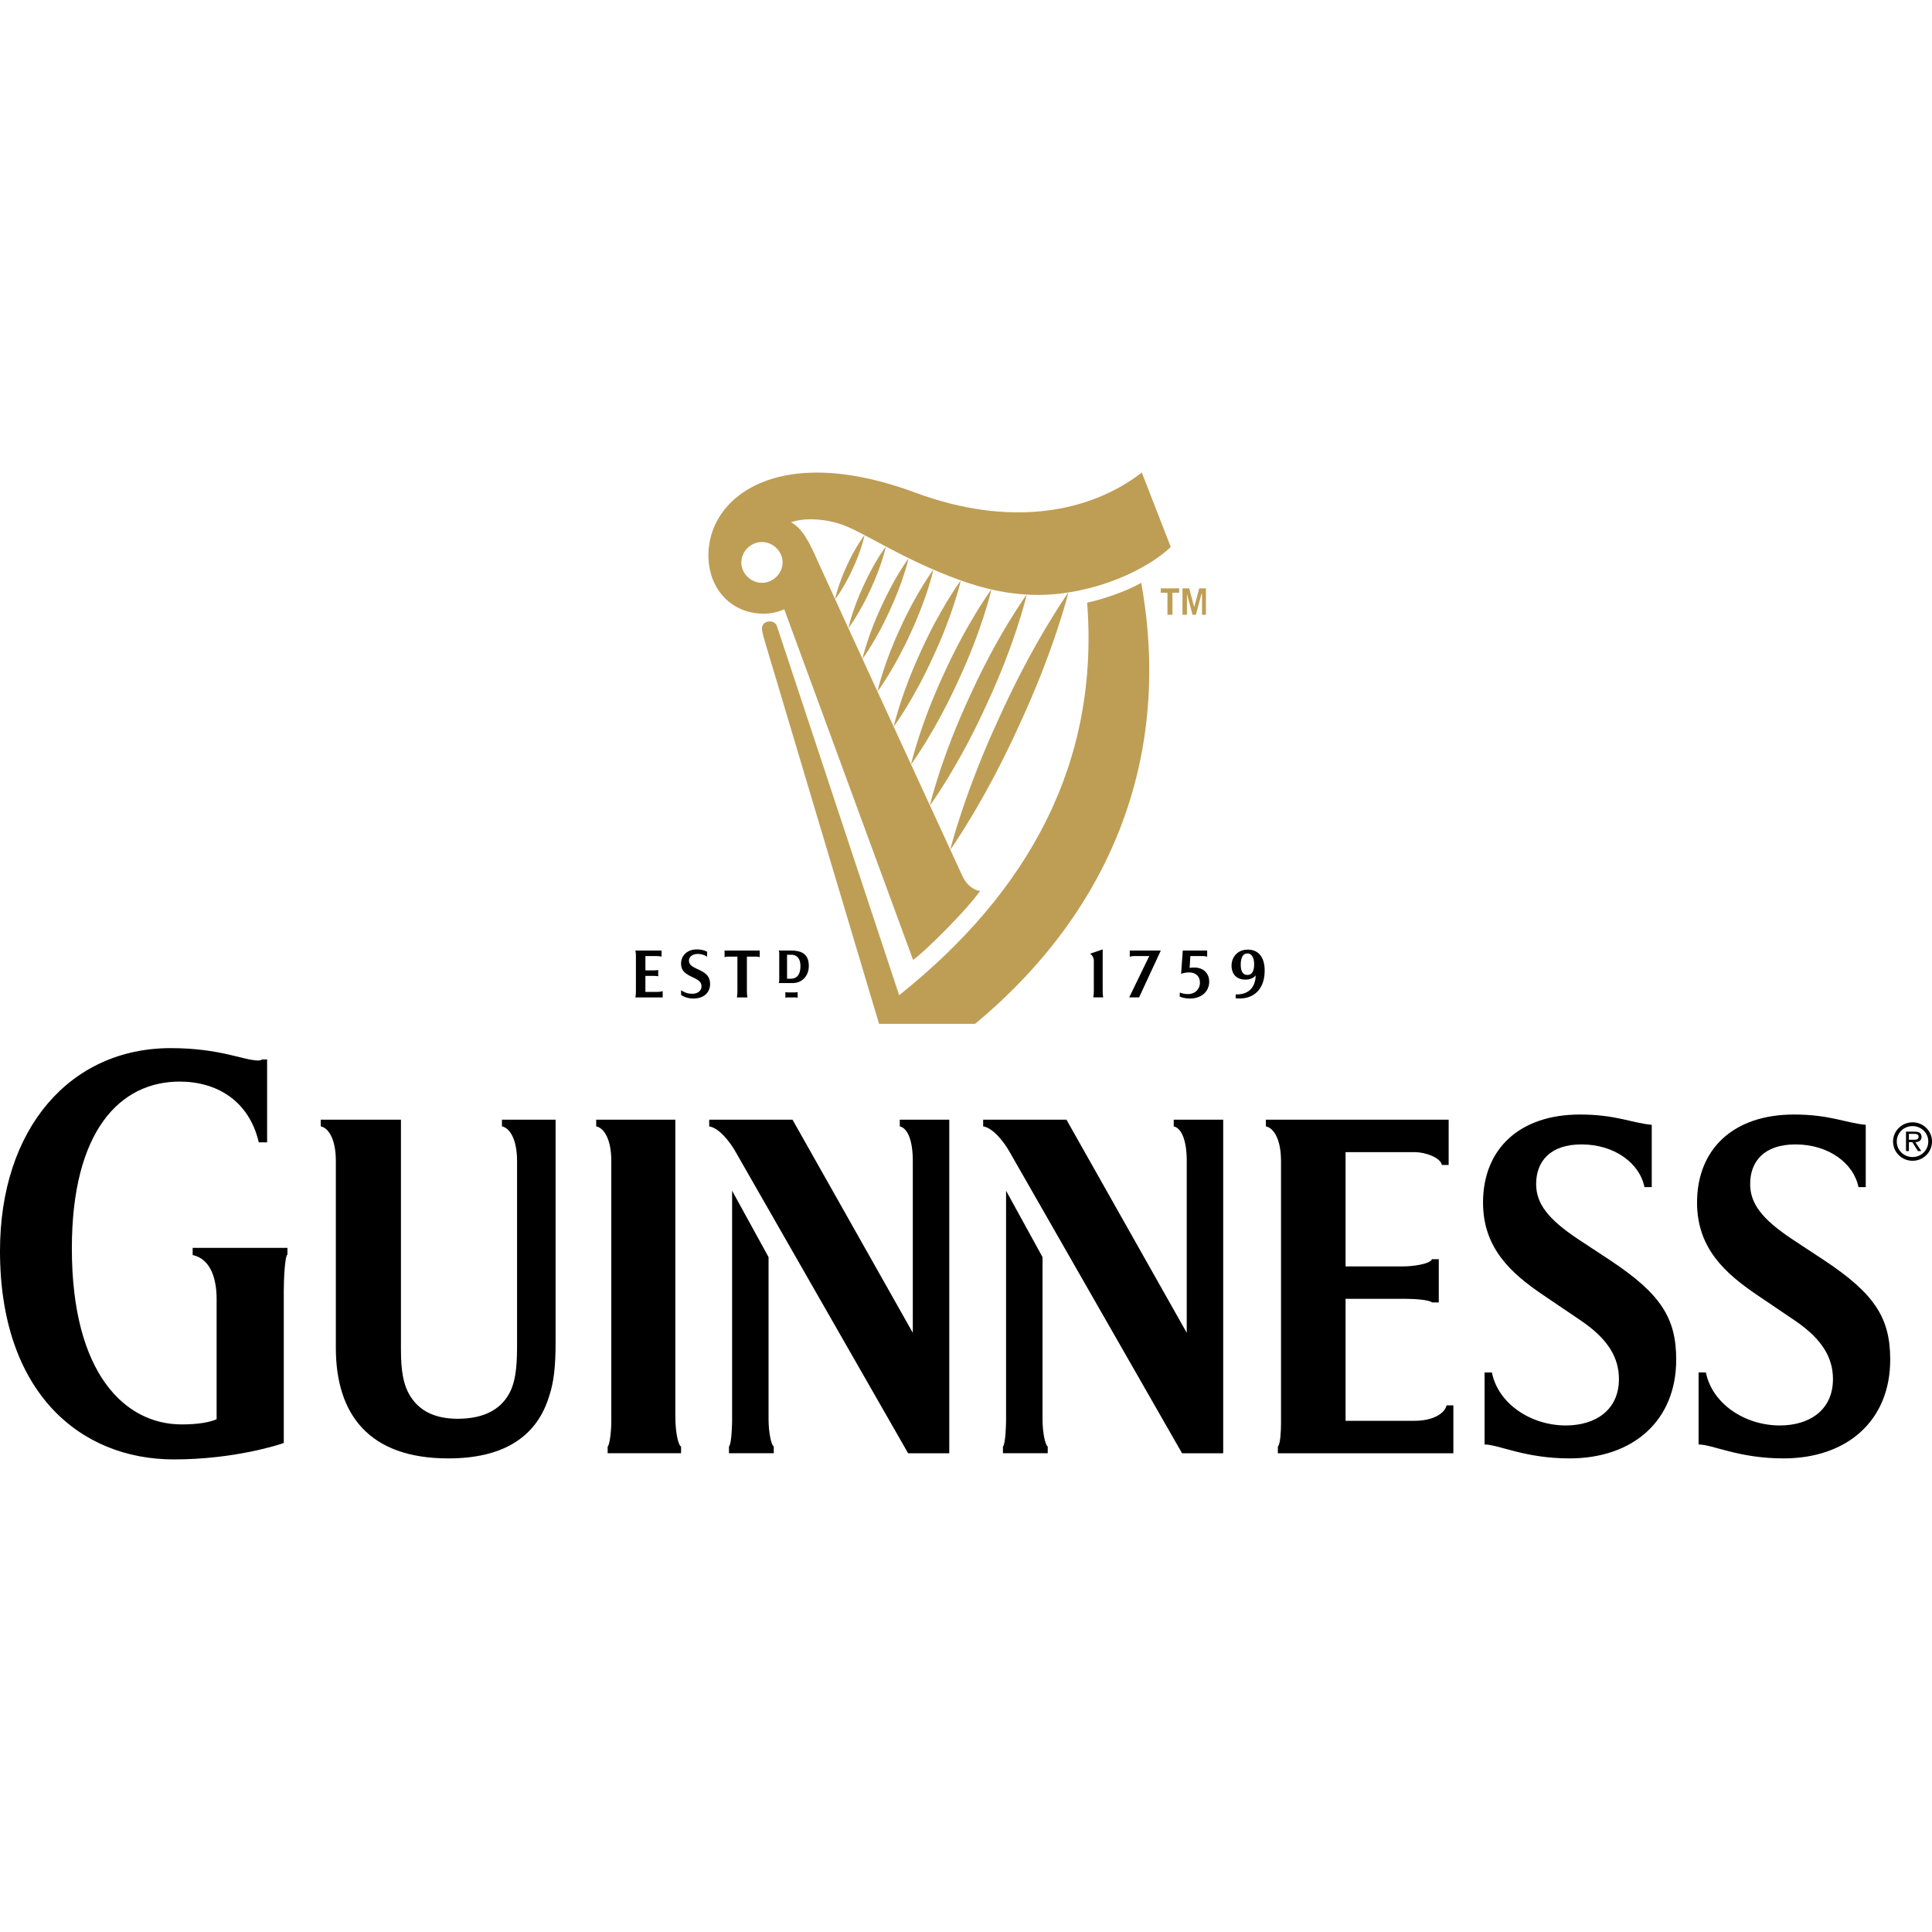 <?xml version="1.0" encoding="utf-8"?><!-- Uploaded to: SVG Repo, www.svgrepo.com, Generator: SVG Repo Mixer Tools -->
<svg width="800px" height="800px" viewBox="0 -165.95 678.444 678.444" xmlns="http://www.w3.org/2000/svg"><path d="M383.914 184.292c.193-.969.193-1.935.193-2.713v-10.112c0-.968-.408-1.918-1.325-2.505l4.435-1.512v14.129c0 .778 0 1.744.193 2.713h-3.496M396.535 184.292l7.04-14.511h-5.077c-.782 0-1.328.079-1.766.251v-2.196h10.902l-7.63 16.455h-3.469zM417.904 184.686c-1.229 0-2.527-.178-3.648-.699l.056-1.389c1.006.372 2.186.649 3.544.484 1.963-.234 3.511-1.817 3.511-3.912 0-2.357-1.511-3.638-3.837-3.638-.983 0-1.907.169-2.776.508l.591-8.205h8.564V170a6.74 6.74 0 0 0-1.773-.223h-4.142l-.241 4.169c.653-.09 1.221-.158 2.045-.122 2.972.158 4.824 2.161 4.824 4.953-.002 3.293-2.555 5.909-6.718 5.909M444.087 174.278c-.17-4.409-2.46-7.077-6.631-6.712-3.154.272-5.232 2.948-4.958 6.138.249 2.977 2.305 4.633 5.633 4.299 1.247-.13 2.412-.789 2.813-1.455-.078 4.276-2.575 6.862-7.014 6.699l-.026 1.338c5.645.717 10.469-2.625 10.183-10.307zm-6.049 2.133c-1.759 0-2.345-1.546-2.334-3.67.004-1.165.208-3.874 2.36-3.874 1.959 0 2.346 2.517 2.342 3.675 0 .967-.014 3.869-2.368 3.869z"/><path fill="#BE9E55" d="M342.401 193.593h-33.709L268.742 59.82c-.392-1.354-1.175-3.871-1.175-5.034 0-1.547 1.175-2.516 2.741-2.516 1.174 0 2.155.581 2.547 1.74l42.892 129.518c45.844-36.591 70.324-81.894 66.016-137.842 6.265-1.355 14.295-4.263 18.989-6.97 10.772 59.626-9.397 114.221-58.351 154.877"/><path d="M223.114 184.303c.195-.971.195-1.941.195-2.709v-11.426c0-.966 0-1.357-.195-2.322h9.205l-.002 2.129c-.505-.111-1.249-.194-2.031-.194l-3.645.004v5.031h2.738c.392 0 1.106-.02 1.763-.146v2.227c-.627-.132-1.371-.148-1.763-.148h-2.738v5.615h4.307c.783 0 1.21-.126 1.765-.268v2.209h-9.599M243.48 184.689c-1.778 0-3.396-.558-4.309-1.288v-1.622c1.217.811 2.538 1.336 4.313 1.224 1.507-.099 2.776-.999 2.853-2.467.072-1.475-.861-2.236-2.857-3.205-3.119-1.42-4.348-2.562-4.309-5.034.041-2.606 2.068-4.765 5.288-4.842 1.443-.032 2.864.248 3.852.816l-.011 1.736a5.96 5.96 0 0 0-3.257-.97c-1.729 0-2.971.884-3.099 2.183-.06.618.145 1.254.694 1.792.473.47 1.229.836 2.408 1.411 3.082 1.326 4.307 2.712 4.307 5.229.001 2.515-1.76 5.037-5.873 5.037M265.022 169.975h-2.739v11.619c0 .768 0 1.738.193 2.709h-3.719c.193-.971.193-1.941.193-2.709v-11.623l-2.741.003c-.584 0-1.178 0-1.763.193v-2.322h12.336v2.322c-.586-.192-1.174-.192-1.76-.192M278.926 184.303h-1.957c-.392 0-.863 0-1.177.13v-2.01c.313.108.785.132 1.177.132h1.957c.392 0 .791-.048 1.173-.132l.002 2.027c-.295-.129-.783-.147-1.175-.147M278.338 179.264h-4.898c.196-.382.196-.773.196-.967l.002-9.487c-.002-.189-.002-.58-.194-.965h4.307c3.916 0 6.268 1.355 6.268 5.42-.001 3.482-2.351 5.999-5.681 5.999m-.391-9.937h-1.568v8.417l1.179-.001c2.154 0 3.523-1.231 3.523-4.515-.001-2.664-1.37-3.901-3.134-3.901"/><path fill="#BE9E55" d="M411.721 42.199v7.746h-1.759v-7.746h-2.349v-1.546h6.457v1.546h-2.349M422.1 49.945v-7.356h-.193l-1.959 7.356h-1.176l-1.96-7.356v7.356h-1.566v-9.292h2.349l1.763 6.58 1.766-6.58h2.349v9.292H422.1M400.955 0c-18.021 13.934-46.02 19.55-79.732 6.967C308.104 2.126 296.549 0 286.951 0c-25.263 0-38.186 14.127-38.186 29.038 0 12.194 8.424 20.521 19.392 20.521 2.543 0 5.091-.583 7.241-1.554l45.24 123.128c3.525-2.322 18.822-17.422 23.521-24.195-2.546-.39-4.895-2.326-6.268-5.418 0 0-48-104.166-50.752-110.446-2.97-6.782-5.435-11.539-9.385-13.638 4.728-1.654 12.518-1.352 19.058 1.264 6.23 2.495 16.662 9.117 29.758 14.845 13.878 6.063 23.823 8.796 34.834 9.34 18.555.917 39.046-6.809 49.729-16.748L400.955 0zM267.567 38.716c-3.918 0-7.245-3.291-7.245-7.162 0-3.874 3.327-7.165 7.245-7.165 3.915-.002 7.246 3.291 7.246 7.165 0 3.871-3.331 7.162-7.246 7.162z"/><path fill="#BE9E55" d="M351.025 85.74c11.737-25.956 23.554-42.857 24.15-43.635-.204.951-5.284 20.88-17.312 46.702-11.737 25.957-23.568 42.858-24.165 43.641.205-.961 5.296-20.883 17.327-46.708zM340.549 78.526c9.611-21.278 19.504-35.05 20.005-35.687-.151.787-4.119 17.219-13.99 38.38-9.61 21.281-19.523 35.053-20.024 35.689.154-.788 4.124-17.221 14.009-38.382zM331.469 70.638c7.996-17.67 16.257-29.068 16.672-29.596-.122.655-3.354 14.307-11.562 31.882-7.992 17.67-16.246 29.061-16.671 29.588.129-.655 3.364-14.301 11.561-31.874zM323.451 62.594c6.676-14.77 13.609-24.293 13.961-24.735-.107.553-2.797 11.978-9.662 26.663-6.664 14.768-13.591 24.294-13.941 24.733.105-.549 2.795-11.97 9.642-26.661zM316.122 54.659c5.556-12.31 11.372-20.223 11.665-20.591-.083.46-2.277 9.998-7.991 22.243-5.554 12.31-11.374 20.225-11.663 20.588.082-.455 2.276-10 7.989-22.24zM309.459 47.105c4.576-10.143 9.354-16.675 9.595-16.981-.07.383-1.896 8.237-6.606 18.316-4.574 10.148-9.347 16.683-9.596 16.98.072-.376 1.902-8.232 6.607-18.315zM303.225 39.734c3.725-8.25 7.667-13.542 7.867-13.783-.055.31-1.482 6.73-5.311 14.929-3.722 8.252-7.666 13.542-7.864 13.781.052-.308 1.478-6.728 5.308-14.927zM303.59 21.962c-.037.246-1.094 5.306-4.105 11.743-2.915 6.478-6.074 10.6-6.234 10.79.039-.244 1.095-5.309 4.108-11.743 2.913-6.478 6.074-10.602 6.231-10.79z"/><path d="M671.62 228.162c-3.778 0-6.851 3.043-6.851 6.729 0 3.768 3.072 6.779 6.851 6.779 3.773 0 6.824-3.012 6.824-6.779.001-3.686-3.05-6.729-6.824-6.729m0 12.193c-3.096 0-5.552-2.404-5.552-5.465 0-2.99 2.456-5.4 5.552-5.4 3.05 0 5.521 2.41 5.521 5.4.001 3.061-2.471 5.465-5.521 5.465"/><path d="M674.775 233.252c0-.584-.253-1.193-.769-1.494-.53-.277-1.113-.318-1.685-.318h-3.006v6.824h1.017v-3.127h1.21l1.974 3.127h1.166l-2.082-3.127c1.217-.051 2.175-.551 2.175-1.885m-3.319 1.018h-1.124v-2.053h1.789c.854 0 1.617.117 1.617 1.012.001 1.22-1.317 1.041-2.282 1.041M626.287 346.184c-15.72 0-24.863-4.887-29.803-4.887v-25.303h2.561c2.193 11.023 13.712 18.621 25.966 18.621 10.424 0 18.654-5.428 18.654-16.27 0-7.41-3.659-13.918-13.166-20.43l-13.349-9.035c-11.522-7.771-21.212-16.633-21.212-32.539 0-18.799 12.796-30.914 34.004-30.914 12.624 0 17.92 2.9 25.238 3.619v21.867h-2.561c-1.651-8.312-10.417-14.992-22.121-14.992-10.98 0-15.909 5.965-15.909 13.912 0 6.869 4.205 12.293 14.443 19.164l11.522 7.588c17.734 11.756 23.219 20.244 23.219 34.889.002 21.508-15.179 34.71-37.486 34.71zm-75.15 0c-15.73 0-24.867-4.887-29.807-4.887v-25.303h2.564c2.193 11.023 13.716 18.621 25.958 18.621 10.432 0 18.655-5.428 18.655-16.27 0-7.41-3.655-13.918-13.163-20.43l-13.352-9.035c-11.519-7.771-21.208-16.633-21.208-32.539 0-18.799 12.799-30.914 34.011-30.914 12.617 0 17.92 2.9 25.234 3.619v21.867h-2.561c-1.647-8.312-10.424-14.992-22.125-14.992-10.973 0-15.908 5.965-15.908 13.912 0 6.869 4.2 12.293 14.442 19.164l11.522 7.588c17.734 11.756 23.22 20.244 23.22 34.889.002 21.508-15.171 34.71-37.482 34.71m-102.399-1.811v-2.348c.916-.898 1.102-5.6 1.102-8.131v-92.195c0-7.584-2.563-11.568-5.307-12.109v-2.35h64.181v15.904h-2.375c-.549-2.711-6.03-4.512-9.507-4.512h-24.318v40.123h20.474c2.746 0 9.147-.719 9.879-2.531h2.378v15.188h-2.378c-.921-.902-6.034-1.266-9.145-1.266h-21.208v42.836h24.133c6.587 0 10.609-2.529 11.344-5.418h2.375v16.809h-61.628zm-33.644 0l-60.515-105.74c-2.022-3.623-5.855-8.502-9.329-9.043v-2.35h29.25l42.237 74.832v-60.373c0-7.584-2.011-11.568-4.571-12.109v-2.35h17.374v117.133h-14.446zm-62.896 0v-2.348c.913-.898 1.095-7.773 1.095-9.043v-80.795l12.803 23.314v56.941c0 4.523.909 9.035 1.825 9.582v2.348h-15.723zm-33.303 0l-60.525-105.74c-2.01-3.623-5.851-8.502-9.327-9.043v-2.35h29.259l42.239 74.832v-60.373c0-7.584-2.011-11.568-4.571-12.109v-2.35h17.377v117.133h-14.452zm-62.903 0v-2.348c.915-.898 1.097-7.773 1.097-9.043v-80.795l12.801 23.314v56.941c0 4.523.913 9.035 1.83 9.582v2.348h-15.728zm-42.605 0v-2.348c.731-.547 1.28-5.6 1.28-8.676v-91.65c0-7.584-2.559-11.568-5.303-12.109v-2.35h27.793v104.117c0 6.697 1.278 10.49 2.012 10.668v2.348h-25.782zm-20.477-20.242c-4.39 14.637-16.276 22.053-35.473 22.053-27.795 0-39.501-15.361-39.501-38.865V241.7c0-7.584-2.559-11.568-5.298-12.109v-2.35h28.159v80.621c0 7.768.91 11.928 2.559 15.188 3.657 7.043 10.238 9.213 17.369 9.213 7.499 0 14.628-2.17 18.285-9.213 1.646-3.26 2.562-7.42 2.562-16.092V241.7c0-7.584-2.562-11.568-5.305-12.109v-2.35h18.837v78.088c.002 9.212-.732 14.278-2.194 18.802zm-93.255-37.057v53.682c-1.28.541-17.373 5.785-38.586 5.785C27.977 346.541 0 322.865 0 273.338c0-42.846 24.501-71.227 59.974-71.227 17.372 0 25.602 4.342 30.721 4.342.728 0 1.097-.18 1.28-.363H93.8v29.102h-2.924c-3.474-14.822-14.994-21.33-27.793-21.33-20.845 0-37.853 17.17-37.853 58.568 0 44.283 18.835 61.822 38.583 61.822 5.671 0 9.689-.725 12.254-1.809v-42.297c0-6.15-1.647-13.922-8.412-15.363v-2.535h33.277v2.355c-.912.532-1.277 8.852-1.277 12.471z"/></svg>

